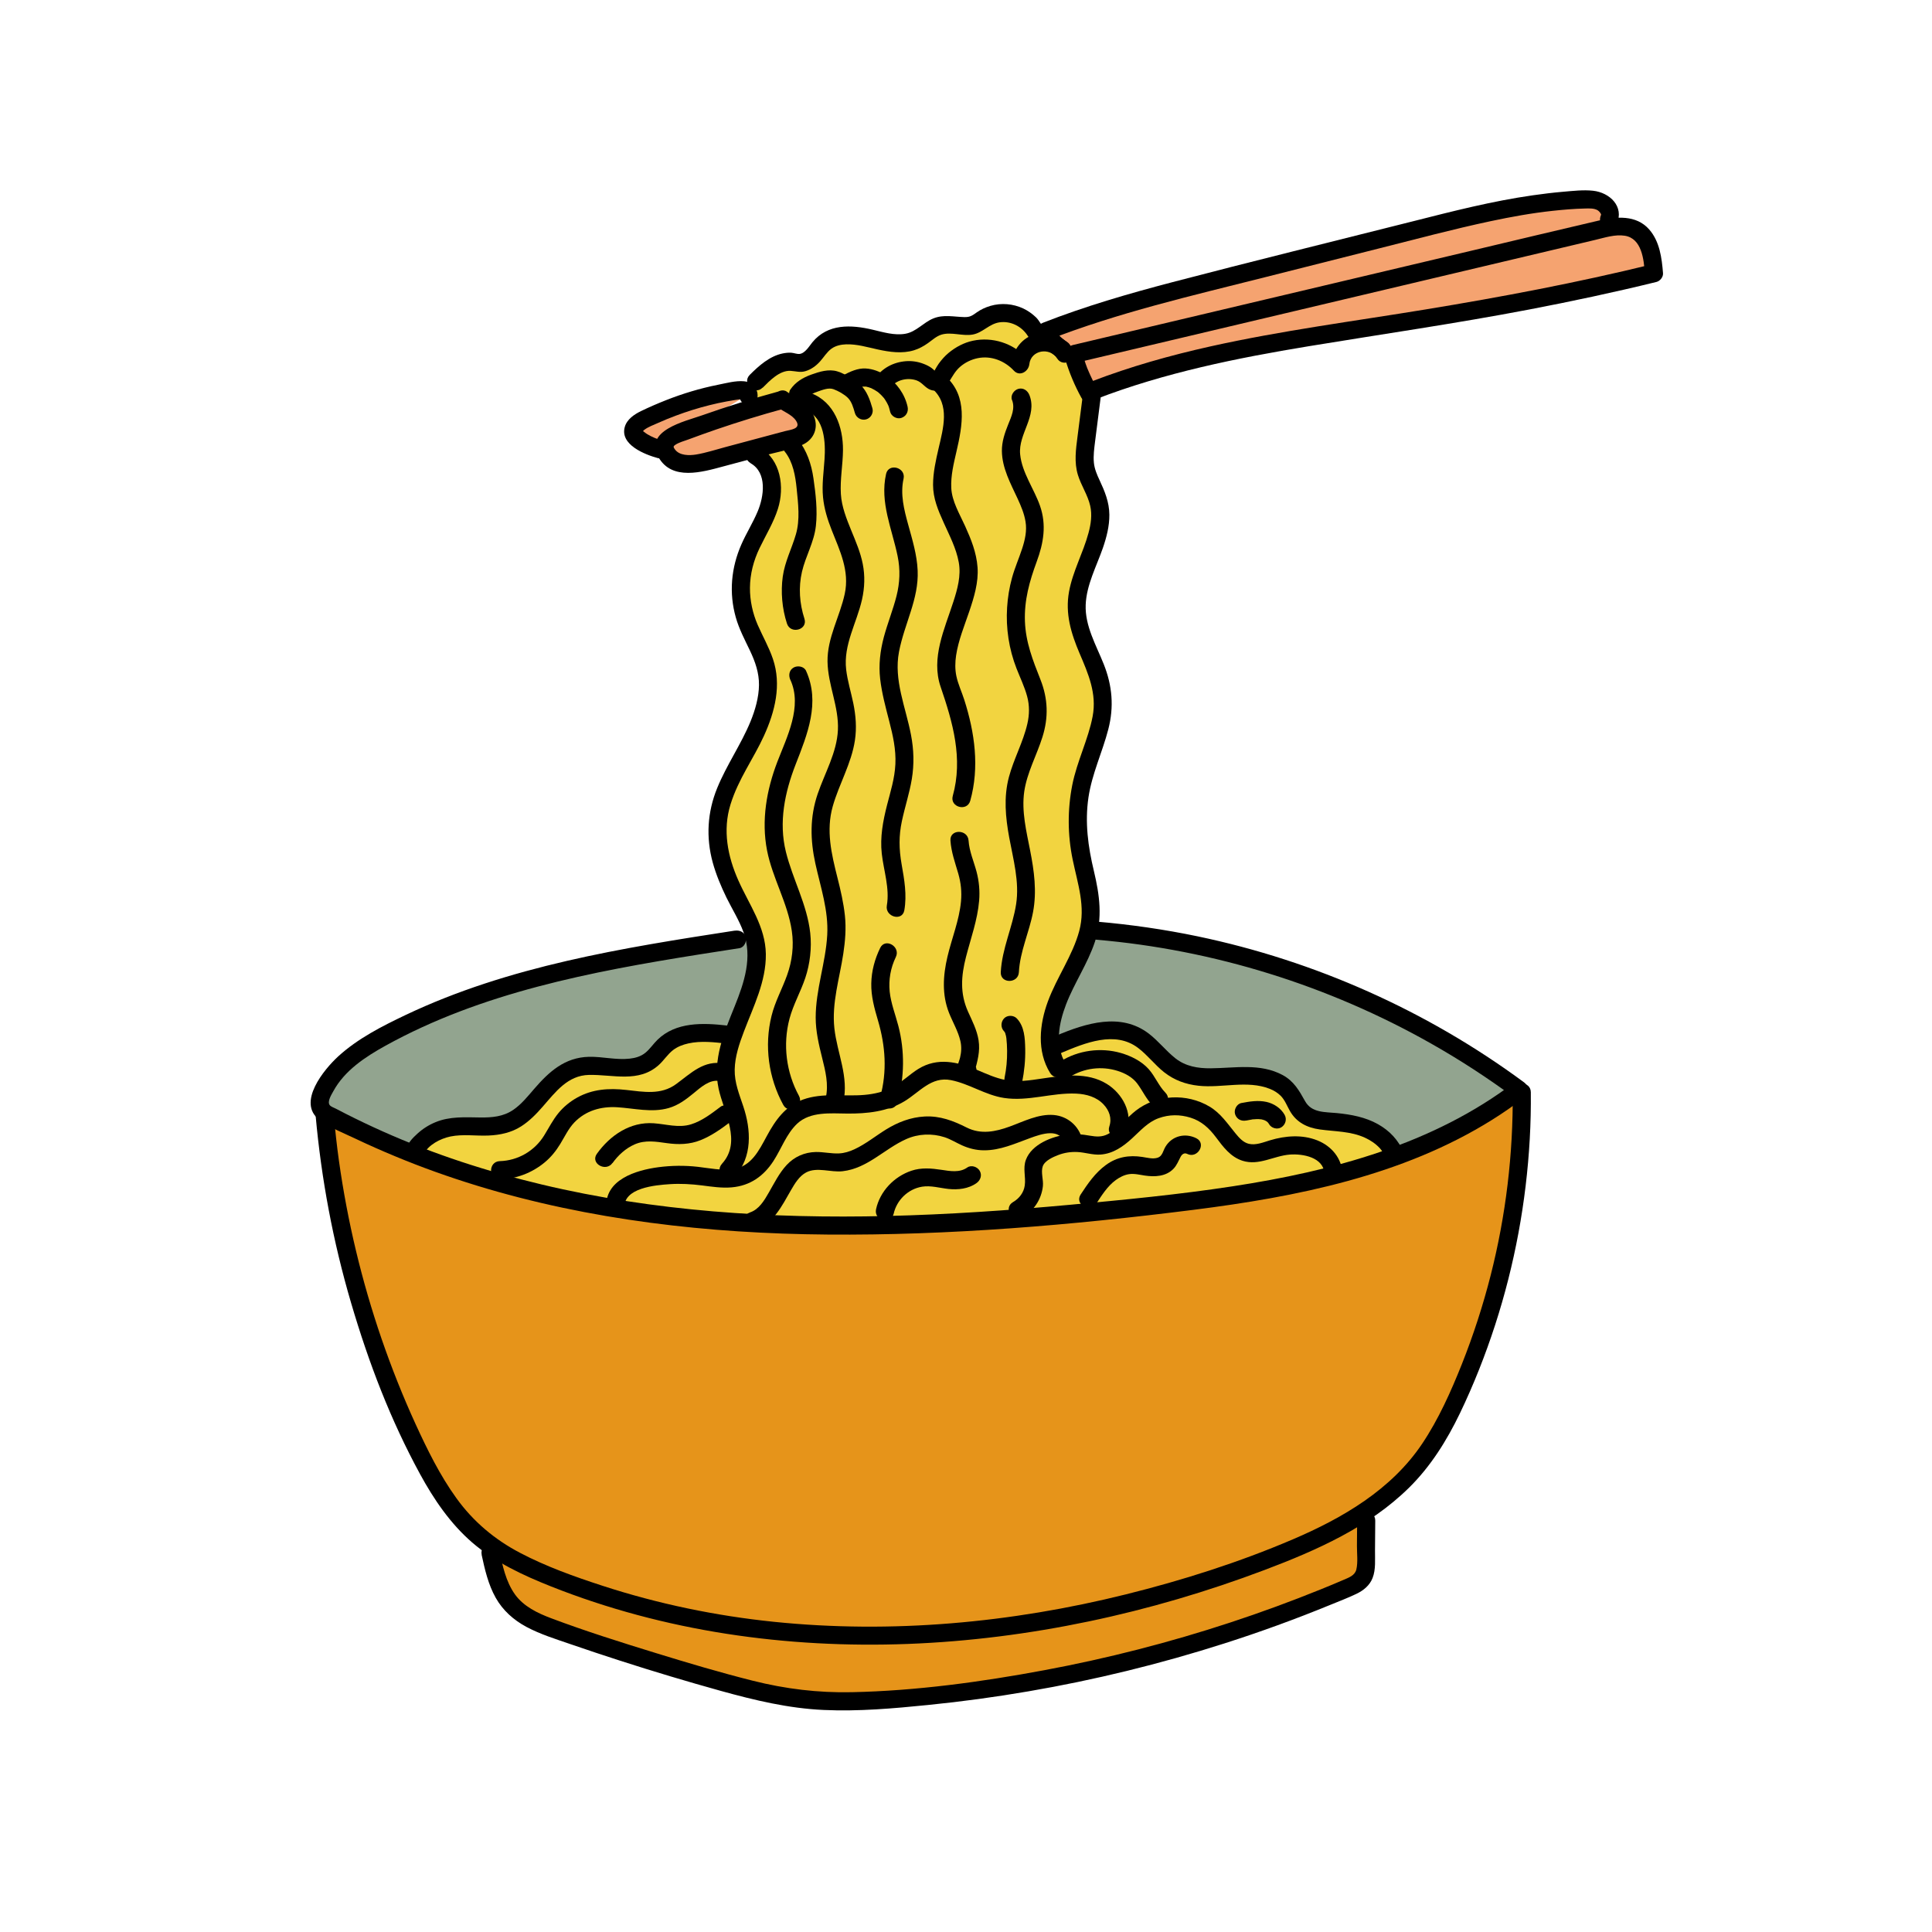 <?xml version="1.0" encoding="UTF-8"?> <svg xmlns="http://www.w3.org/2000/svg" viewBox="0 0 400 400"> <defs> <style> .cls-1 { fill: #92a48f; } .cls-2 { fill: #e6941a; } .cls-3 { fill: #f2d440; } .cls-4 { fill: #f5a370; } </style> </defs> <g id="_штриховка" data-name="штриховка"> <path class="cls-2" d="m66.72,231c2.09,23.42,8.4,46.46,18.54,67.68,3.51,7.36,7.63,14.68,13.93,19.86,4.34,3.57,9.51,5.96,14.73,8.03,46.97,18.7,100.92,14.31,148.12-3.82,11.6-4.46,23.32-10.03,31.13-19.69,3.46-4.28,6.01-9.21,8.27-14.23,8.82-19.64,13.33-41.2,13.11-62.73l-.49-.45c-22.3,17.05-51.55,21.39-79.47,24.3-28.27,2.95-56.75,5.02-85.09,2.89-28.34-2.13-56.66-8.6-81.77-21.92-.7-.37-1.45-.79-1.8-1.51-.42-.85-.17-1.87.17-2.75"></path> <path class="cls-2" d="m101.02,321.37c.82,3.83,1.73,7.86,4.34,10.78,2.47,2.76,6.11,4.13,9.6,5.36,11.46,4.03,23.05,7.67,34.76,10.91,4.91,1.36,9.86,2.65,14.92,3.29,6.63.84,13.35.55,20.02.04,32.3-2.49,64.18-10.31,93.96-23.05,1.16-.5,2.39-1.06,3.04-2.14.57-.94.59-2.09.6-3.19.02-2.85.04-5.69.07-8.54"></path> <path class="cls-1" d="m152.34,194.49c-25.15,3.88-50.88,7.95-73.24,20.11-5.26,2.86-10.58,6.51-12.76,12.08-.34.88-.59,1.9-.17,2.75.35.71,1.1,1.13,1.8,1.51,25.11,13.32,53.43,19.78,81.77,21.92,28.34,2.13,56.83.06,85.09-2.89,27.92-2.91,57.17-7.25,79.47-24.3-25.38-18.79-56.06-30.35-87.53-33"></path> <path class="cls-3" d="m156.3,93.29c3.39,1.79,4.09,6.48,3.03,10.16-1.07,3.68-3.42,6.85-4.75,10.44-1.62,4.36-1.65,9.28-.09,13.66,1.23,3.47,3.43,6.59,4.18,10.2,1.15,5.45-1.17,11.01-3.81,15.92s-5.73,9.81-6.32,15.35c-.59,5.59,1.46,11.13,4.05,16.12,1.49,2.88,3.2,5.72,3.8,8.91.78,4.2-.46,8.51-2.01,12.5-.87,2.22-1.84,4.42-2.63,6.67h-1.32c-4.41-.52-9.42-.84-12.71,2.12-1.12,1-1.94,2.32-3.13,3.23-2.14,1.63-5.06,1.7-7.74,1.46s-5.45-.69-8.01.13c-5.68,1.83-8.06,9.09-13.6,11.3-4.11,1.64-8.87.05-13.14,1.19-2.39.64-4.54,2.14-5.95,4.17-.09.13-.18.31-.09.44s.37-.03.24-.13l-.28.95c20.33,7.92,42.13,12.13,63.94,13.77,28.34,2.13,56.83.06,85.09-2.89,18.18-1.9,36.93-4.4,53.96-10.62v-.29c.15-.08.16.27,0,.27s-.27-.19-.33-.35c-.98-2.39-3.12-4.18-5.5-5.21-2.37-1.03-4.98-1.38-7.56-1.57-2.13-.16-4.47-.3-5.99-1.8-1.05-1.05-1.48-2.56-2.31-3.79-2.31-3.45-7.1-4.08-11.25-3.86-4.15.22-8.58.88-12.24-1.09-3.27-1.76-5.25-5.33-8.51-7.11-2.45-1.34-5.41-1.51-8.16-1.03s-5.36,1.57-7.93,2.65l-1.81.65c-.52-3.82.72-8.02,2.41-11.62,2.38-5.04,5.63-9.93,5.99-15.49.28-4.46-1.34-8.79-2.14-13.19-.99-5.43-.72-11.09.8-16.4,1.52-5.32,4.29-10.52,3.81-16.04-.55-6.32-5.32-11.78-5.43-18.12-.14-7.68,6.58-14.85,4.51-22.25-.65-2.32-2.14-4.37-2.64-6.73-.39-1.84-.15-3.75.08-5.62l1.19-9.37-.5-.55c-1.34-2.41-2.42-4.97-3.19-7.62l-7.25-4.78c.08-.28.45.25.17.34s-.52-.21-.66-.47c-1.1-2.04-3.15-3.54-5.43-3.96-2.28-.43-4.73.23-6.49,1.73-2.15,1.84-5.54.03-8.26.8-1.72.49-2.97,1.97-4.56,2.78-2.94,1.51-6.47.58-9.68-.2s-6.97-1.25-9.49.89c-.97.82-1.63,1.94-2.51,2.84s-2.16,1.62-3.38,1.28c-3.07-.86-5.99,1.61-8.24,3.87"></path> <path class="cls-4" d="m160.98,82.86c-7.3,1.98-14.49,4.34-21.55,7.05-1.03.4-2.19.94-2.48,2-.17.6,0,1.25.29,1.8.8,1.48,2.53,2.26,4.2,2.38,1.68.12,3.34-.32,4.96-.75,5.69-1.52,11.38-3.04,17.08-4.56.87-.23,1.8-.5,2.36-1.2.99-1.21.38-3.1-.74-4.19s-2.61-1.7-3.84-2.66"></path> <path class="cls-4" d="m221.89,73.24c7.07-1.67,14.14-3.35,21.21-5.02,29.16-6.9,58.31-13.8,87.47-20.7,2.44-.58,5.14-1.12,7.34.08,2.98,1.63,3.57,5.58,3.82,8.96-17.95,4.41-36.17,7.67-54.43,10.55-20.78,3.27-41.86,6.09-61.48,13.67"></path> <path class="cls-4" d="m135.98,93.04c-1.62-.42-3.15-1.13-4.51-2.11-.43-.31-.87-.68-1.03-1.19-.39-1.23.95-2.27,2.11-2.83,6.19-3.03,12.83-5.18,19.67-6.08.48-.06,1-.12,1.44.08s.78.73.59,1.18"></path> <path class="cls-4" d="m219.24,72.38c-1.49-.91-2.74-2.22-3.58-3.75,11.84-4.66,24.22-7.79,36.56-10.9,5.04-1.27,10.08-2.54,15.12-3.82,8.65-2.18,17.31-4.37,25.96-6.55,11.09-2.8,22.29-5.61,33.72-6.05,1.38-.05,2.84-.05,4.04.63,1.2.68,1.99,2.28,1.33,3.49"></path> </g> <g id="_линии_низ" data-name="линии низ"> <path d="m152.09,192.68c-23.18,3.58-46.76,7.31-68.13,17.47-4.88,2.32-9.87,4.86-13.9,8.53-2.98,2.72-8.64,9.6-3.96,13.15,2.23,1.69,5.13,2.79,7.64,3.99,2.67,1.27,5.37,2.46,8.1,3.59,5.5,2.29,11.12,4.29,16.82,6.04,23.47,7.19,48.11,9.95,72.6,10.15,25.29.21,50.7-1.95,75.78-5.11,21.39-2.7,43.34-7.05,61.88-18.64,2.26-1.41,4.45-2.94,6.58-4.55,1.18-.9,1.21-2.35,0-3.24-19.99-14.76-43.22-25.12-67.54-30.2-6.91-1.44-13.91-2.45-20.94-3.05-2.4-.21-2.39,3.55,0,3.75,24.28,2.07,48.06,9.49,69.26,21.49,6,3.39,11.78,7.16,17.32,11.25v-3.24c-16.88,12.84-37.72,18.39-58.38,21.55-11.18,1.71-22.46,2.8-33.72,3.83-12.59,1.15-25.22,2.02-37.86,2.32-23.99.57-48.12-.95-71.51-6.53-11.21-2.67-22.25-6.24-32.79-10.94-2.62-1.17-5.21-2.4-7.77-3.7-.67-.34-1.34-.69-2.01-1.04-.38-.2-1.02-.4-1.29-.74-.58-.73.36-2.19.74-2.88,2.33-4.3,6.62-7.11,10.79-9.42,19.9-11.02,42.67-15.35,64.89-18.89,2.8-.45,5.6-.88,8.4-1.31,1-.15,1.56-1.41,1.31-2.31-.3-1.07-1.3-1.47-2.31-1.31h0Z"></path> <path d="m65.35,231c1.18,13.1,3.61,26.07,7.32,38.69s8.21,24.33,14.3,35.51c2.83,5.2,6.26,10.24,10.77,14.14,4.8,4.15,10.55,6.81,16.39,9.13,11.65,4.62,23.84,7.85,36.23,9.78,24.91,3.87,50.41,2.6,75.04-2.55,12.39-2.59,24.57-6.18,36.41-10.65,10.75-4.06,21.66-8.88,29.95-17.07,4.46-4.41,7.78-9.73,10.49-15.35,2.85-5.93,5.28-12.08,7.31-18.34,4.03-12.44,6.43-25.42,7.16-38.48.18-3.22.25-6.45.22-9.68-.02-2.41-3.77-2.42-3.75,0,.11,12.76-1.41,25.49-4.55,37.86-1.59,6.26-3.59,12.42-5.97,18.42-2.27,5.69-4.81,11.39-8.22,16.49-6.38,9.52-16.47,15.4-26.79,19.81-11.14,4.76-22.82,8.47-34.57,11.39-23.74,5.9-48.47,8.18-72.85,5.68-12.07-1.24-24.02-3.72-35.55-7.48-5.78-1.88-11.6-3.96-17-6.79-5.27-2.76-9.71-6.49-13.19-11.32-3.43-4.75-6.03-10.05-8.46-15.35-2.63-5.75-4.97-11.64-7.03-17.62-4.12-11.99-7.08-24.37-8.84-36.92-.43-3.09-.77-6.18-1.05-9.29-.22-2.38-3.97-2.41-3.75,0h0Z"></path> <path d="m99.71,321.87c.66,3.06,1.37,6.18,2.92,8.93,1.47,2.62,3.72,4.62,6.36,6.03,2.9,1.55,6.1,2.53,9.2,3.6,3.37,1.16,6.75,2.29,10.14,3.38,6.94,2.24,13.92,4.33,20.94,6.28,6.98,1.93,13.98,3.61,21.24,3.94s14.45-.31,21.61-1.03,13.88-1.64,20.77-2.82c13.75-2.35,27.33-5.68,40.62-9.93,7.38-2.36,14.67-5.01,21.84-7.95,1.81-.74,3.67-1.45,5.44-2.29,1.49-.71,2.78-1.74,3.39-3.31.69-1.76.48-3.84.5-5.7.02-2.06.03-4.11.05-6.17.02-2.41-3.73-2.42-3.75,0-.01,1.74-.03,3.48-.04,5.22-.01,1.54.23,3.36-.12,4.88-.29,1.25-1.55,1.69-2.62,2.15-1.56.68-3.13,1.32-4.7,1.96-6.18,2.5-12.44,4.8-18.77,6.88-12.59,4.14-25.45,7.44-38.48,9.87s-26.53,4.28-39.86,4.56c-7,.15-13.77-.67-20.56-2.38-6.72-1.69-13.38-3.67-20-5.71-7.28-2.24-14.59-4.54-21.72-7.22-2.79-1.05-5.69-2.43-7.48-4.92-1.93-2.69-2.6-6.05-3.28-9.22-.51-2.36-4.12-1.36-3.62,1h0Z"></path> <path d="m161.19,81.05c-5.36,1.46-10.66,3.11-15.89,4.96-3.5,1.24-12.08,3.11-8.97,8.64,2.78,4.95,9.1,3.08,13.41,1.92,2.77-.74,5.53-1.48,8.3-2.22,2.56-.68,5.28-1.18,7.76-2.12,2.51-.95,3.73-3.37,2.77-5.94-1-2.65-3.54-3.61-5.65-5.19-.82-.61-2.09-.13-2.57.67-.57.95-.13,1.96.67,2.57,1.19.89,2.97,1.5,3.8,2.78,1.11,1.7-1.13,1.83-2.33,2.15-4.11,1.1-8.22,2.2-12.33,3.3-1.99.53-3.99,1.19-6.02,1.53-1.4.23-3.45.26-4.4-1.05-.37-.5-.38-.66.1-.97.77-.5,1.74-.75,2.59-1.06,1.96-.73,3.93-1.44,5.91-2.12,4.57-1.56,9.18-2.98,13.84-4.25,2.33-.64,1.34-4.25-1-3.62h0Z"></path> <path d="m220.53,74.32c.83,2.8,1.97,5.52,3.38,8.07.48.86,1.73,1.21,2.57.67s1.18-1.65.67-2.57c-.34-.61-.67-1.24-.97-1.87-.14-.29-.28-.59-.42-.89-.06-.13-.12-.26-.17-.38-.04-.09-.3-.66-.09-.2-.57-1.22-.98-2.55-1.36-3.83-.28-.94-1.33-1.63-2.31-1.31s-1.61,1.3-1.31,2.31h0Z"></path> <path d="m223.09,75.04c16.71-3.95,33.41-7.91,50.12-11.86,16.68-3.95,33.37-7.9,50.05-11.85,2.35-.56,4.7-1.11,7.05-1.67,1.94-.46,4.09-1.18,6.11-.85,3.5.57,3.91,4.91,4.13,7.75.46-.6.92-1.21,1.38-1.81-15.42,3.78-31.02,6.73-46.68,9.3-14.9,2.45-29.9,4.39-44.65,7.67-8.35,1.86-16.6,4.18-24.59,7.25-2.23.86-1.26,4.48,1,3.62,14.13-5.43,29.01-8.45,43.9-10.9,15.22-2.51,30.48-4.7,45.64-7.6,8.84-1.69,17.64-3.57,26.38-5.71.75-.18,1.44-1.01,1.38-1.81-.25-3.17-.69-6.57-2.85-9.05-2.69-3.09-6.88-2.68-10.47-1.85-8.82,2.05-17.63,4.17-26.45,6.26-17.58,4.16-35.15,8.32-52.73,12.48-9.9,2.34-19.81,4.69-29.71,7.03-2.35.56-1.35,4.17,1,3.62h0Z"></path> <path d="m137.19,91.23c-1.13-.31-2.19-.74-3.19-1.34-.39-.24-.73-.56-1.1-.8.01,0,.09.3.05.32.13-.06.26-.27.38-.37.85-.67,2.03-1.07,3.02-1.52,1.16-.52,2.34-1.01,3.54-1.45,2.29-.86,4.62-1.59,6.99-2.18,1.18-.3,2.38-.56,3.58-.78.56-.1,1.13-.2,1.7-.29.33-.05.67-.11,1-.14.11-.02.22-.02.33-.02.36.02.27-.09-.27-.35v-1l-.06.28c-.49,2.36,3.13,3.36,3.62,1,.39-1.88-.83-3.48-2.74-3.65-1.74-.16-3.71.39-5.42.73-3.66.73-7.25,1.81-10.72,3.18-1.75.69-3.49,1.44-5.18,2.26-1.4.68-2.9,1.68-3.36,3.26-1.07,3.7,4.14,5.74,6.85,6.48,2.33.64,3.32-2.98,1-3.62h0Z"></path> <path d="m220.89,70.77c-1.24-.79-2.18-1.81-2.9-3.08-.37.92-.75,1.84-1.12,2.75,14.58-5.71,29.91-9.22,45.06-13.05,7.81-1.97,15.62-3.94,23.44-5.92,7.74-1.95,15.45-4.02,23.26-5.68,4.24-.9,8.52-1.68,12.84-2.14,2.21-.24,4.45-.43,6.67-.48.85-.02,1.93-.09,2.68.39.29.19.74.74.66.93-.42.93-.26,2.01.67,2.57.8.48,2.15.25,2.57-.67,1.62-3.62-1.43-6.53-4.9-6.9-2.03-.22-4.16.04-6.18.21-2.09.18-4.17.43-6.25.73-8.4,1.19-16.62,3.3-24.83,5.38-16.61,4.19-33.25,8.27-49.83,12.61-9.08,2.38-18.1,4.99-26.84,8.42-1.12.44-1.77,1.61-1.12,2.75,1.05,1.83,2.47,3.3,4.25,4.43,2.04,1.3,3.92-1.94,1.89-3.24h0Z"></path> <path d="m166.89,82.56c.18-.27.56-.58.89-.79.26-.16.52-.29.79-.42.3-.14-.2.07.11-.05.16-.06.32-.12.48-.18,1.1-.38,2.37-.92,3.41-.54s2.27,1.09,2.97,1.79c.79.79,1.12,1.96,1.46,3.15.28.97,1.32,1.58,2.31,1.31s1.59-1.33,1.31-2.31c-.5-1.74-1.12-3.5-2.43-4.81-.66-.65-1.45-1.17-2.26-1.62s-1.68-.94-2.6-1.21c-1.78-.52-3.68.07-5.37.68-1.75.63-3.25,1.53-4.32,3.08-.58.83-.15,2.08.67,2.57.93.54,1.99.16,2.57-.67h0Z"></path> <path d="m176.48,80.91c.28-.14.55-.28.83-.42.11-.05.23-.11.34-.16-.27.11.11-.03.16-.05.29-.1.59-.17.89-.24.27-.07-.37,0,.14,0,.13,0,.25,0,.38,0,.49.02-.08-.06.18.03.15.05.32.07.47.12s.31.11.46.16c.32.1-.37-.18.07.03s.87.45,1.27.73c.03.02.3.22.12.08-.2-.15.13.11.17.15.2.17.38.35.56.53.16.17.31.35.47.52.15.16-.16-.24.04.05.07.11.15.21.22.32.27.41.51.84.71,1.29-.11-.24-.05-.12.01.05.04.12.09.24.12.37.08.25.14.5.2.75.21.96,1.38,1.61,2.31,1.31,1.01-.33,1.53-1.28,1.31-2.31-.58-2.64-2.25-4.94-4.47-6.44-1.24-.84-2.72-1.41-4.22-1.49-1.65-.09-3.2.65-4.63,1.39-.87.45-1.2,1.75-.67,2.57.57.89,1.63,1.15,2.57.67h0Z"></path> <path d="m184.32,80.33c1.15-1.7,3.6-2.24,5.48-1.56,1.14.41,1.74,1.54,2.86,1.94,1.61.58,2.98-.35,3.84-1.68.72-1.12,1.24-2.18,2.27-3.08s2.33-1.53,3.68-1.8c2.77-.56,5.57.56,7.46,2.59,1.21,1.31,3.04.17,3.2-1.33.33-2.97,4.25-3.58,5.76-1.19,1.29,2.03,4.53.15,3.24-1.89-1.59-2.51-4.59-3.9-7.54-3.21-2.98.7-4.89,3.37-5.22,6.3,1.07-.44,2.13-.88,3.2-1.33-2.81-3.02-7.06-4.4-11.1-3.55-1.87.39-3.6,1.32-5.06,2.53-.78.65-1.45,1.41-2.04,2.23-.28.4-.52.82-.76,1.24-.1.2-.21.4-.33.6-.2.23-.16.22.12-.01l.95.26c-.54-.27-.97-.85-1.47-1.21s-1.06-.63-1.64-.85c-1.15-.45-2.41-.64-3.64-.55-2.66.2-4.99,1.46-6.5,3.67-1.36,2,1.89,3.88,3.24,1.89h0Z"></path> <path d="m157.9,80.28c1.46-1.46,3.5-3.62,5.77-3.5,1.1.06,1.98.4,3.1.06,1.18-.35,2.22-1.12,3.03-2.03.77-.86,1.39-1.92,2.33-2.61.88-.64,1.98-.87,3.05-.91,2.24-.07,4.37.59,6.54,1.06,2.44.53,5.07.92,7.51.17,1.04-.32,1.99-.84,2.88-1.47s1.76-1.45,2.81-1.77c2.04-.61,4.33.35,6.44-.01,2.12-.37,3.44-2.25,5.62-2.54,2.32-.31,4.57.85,5.81,2.81.72,1.13,1.96,2.33,3.4,1.46,1.21-.72,1.34-2.43.31-3.36-.81-.73-1.83-.67-2.65,0l-.1.08c-.79.64-.66,1.98,0,2.65.77.79,1.87.64,2.65,0l.1-.08h-2.65l-.31-.54.48-1.82-.1.13,1.33-.55-.26-.03,1.33.55c-.7-.6-1.13-1.65-1.83-2.33-.77-.74-1.67-1.37-2.63-1.83-2.12-.99-4.55-1.2-6.81-.54-1.01.3-2,.75-2.86,1.37-.91.65-1.38.98-2.53.95-2.21-.05-4.32-.59-6.45.29-2.05.84-3.51,2.76-5.76,3.16-2.25.4-4.6-.33-6.78-.84-4.47-1.06-9.28-1.27-12.46,2.59-.66.8-1.52,2.31-2.68,2.43-.51.05-1.17-.21-1.69-.25-.6-.04-1.22.03-1.81.15-2.7.56-4.91,2.54-6.8,4.43-1.71,1.71.94,4.36,2.65,2.65h0Z"></path> <path d="m224.16,82c-.36,2.79-.71,5.59-1.07,8.38-.34,2.65-.72,5.32.07,7.92.67,2.22,2.05,4.17,2.56,6.44.42,1.85.14,3.77-.35,5.58-1.11,4.14-3.27,7.95-4.04,12.19-.82,4.53.41,8.59,2.17,12.73,1.82,4.26,3.61,8.34,2.72,13.07s-3.26,9.35-4.22,14.23c-1,5.1-.97,10.31.08,15.4s2.73,9.76,1.36,14.83-4.64,9.57-6.48,14.55c-1.76,4.77-2.33,10.31.45,14.82,1.26,2.05,4.51.17,3.24-1.89-2.33-3.79-1.43-8.38.07-12.31,1.71-4.45,4.46-8.41,5.97-12.95,1.63-4.93.97-9.7-.21-14.65-1.21-5.05-1.89-10.04-1.13-15.22.72-4.91,2.88-9.36,4.11-14.12,1.21-4.67.83-9.05-.95-13.51-1.57-3.93-3.9-7.91-3.73-12.27.16-4.12,2.23-7.95,3.56-11.77.76-2.21,1.36-4.53,1.34-6.89-.02-2.59-.95-4.84-2.03-7.15-.54-1.14-1.04-2.32-1.17-3.59-.15-1.48.07-2.99.25-4.46.39-3.12.8-6.24,1.19-9.37.13-1.01-.95-1.88-1.88-1.88-1.12,0-1.75.87-1.88,1.88h0Z"></path> <path d="m155.39,95.9c3.5,1.98,2.78,6.89,1.48,9.98-.99,2.36-2.37,4.53-3.39,6.87-1.04,2.38-1.69,4.84-1.9,7.43s.06,5.16.75,7.61c.68,2.43,1.87,4.67,2.95,6.93,1.07,2.26,1.89,4.58,1.86,7.11s-.78,5.17-1.76,7.56c-1.96,4.75-4.95,9-6.89,13.76-2.04,4.99-2.35,10.2-.93,15.41.69,2.51,1.71,4.94,2.85,7.28,1.17,2.38,2.61,4.65,3.52,7.15,1.9,5.22.17,10.4-1.81,15.32-2.21,5.48-4.63,11.07-3.34,17.09,1.06,4.92,4.86,10.97.7,15.54-1.62,1.78,1.02,4.44,2.65,2.65,3.68-4.04,3.39-9.65,1.76-14.53-.84-2.53-1.83-4.89-1.78-7.61s.96-5.38,1.91-7.88c1.97-5.2,4.61-10.35,4.54-16.05-.08-5.68-3.47-10.23-5.69-15.23-2.23-5.01-3.28-10.4-1.63-15.73s4.75-9.43,6.93-14.22c2.28-5,3.68-10.55,1.85-15.93-.83-2.44-2.12-4.68-3.15-7.04s-1.62-5.02-1.6-7.67c.02-2.88.75-5.64,1.99-8.22,1.3-2.7,2.89-5.27,3.8-8.14,1.41-4.45.62-10.2-3.76-12.69-2.1-1.19-4,2.05-1.89,3.24h0Z"></path> <path d="m166.94,85.03c3.81,1.44,4,6.71,3.77,10.05-.17,2.62-.57,5.25-.31,7.88.23,2.36.92,4.58,1.79,6.78,1.7,4.3,3.73,8.45,2.71,13.19s-3.64,9.1-3.57,14.04c.07,4.82,2.38,9.36,2.15,14.19-.22,4.65-2.72,8.89-4.19,13.21-1.64,4.81-1.55,9.53-.47,14.45,1.08,4.9,2.73,9.67,2.45,14.75-.32,5.76-2.39,11.3-2.39,17.1,0,2.86.65,5.61,1.34,8.37.67,2.69,1.37,5.46.75,8.23-.53,2.35,3.09,3.35,3.62,1,1.2-5.35-1.26-10.14-1.84-15.36-.58-5.24,1.08-10.36,1.85-15.49.39-2.6.61-5.21.33-7.84s-.89-5.28-1.55-7.88c-1.24-4.92-2.39-9.75-.97-14.76,1.31-4.62,3.87-8.86,4.59-13.66.39-2.59.19-5.1-.33-7.66-.48-2.33-1.2-4.62-1.48-6.98-.61-5.14,2.18-9.64,3.28-14.51.55-2.46.64-4.92.15-7.39-.47-2.38-1.44-4.63-2.36-6.87-.99-2.44-2.01-4.95-2.17-7.61-.18-3.02.41-6.02.44-9.04.04-4.82-1.78-9.98-6.6-11.81-2.26-.86-3.24,2.77-1,3.62h0Z"></path> <path d="m150.46,212.32c-4.92-.56-10.52-.77-14.34,2.96-.87.85-1.56,1.92-2.51,2.69s-2.08,1.08-3.23,1.21c-2.82.32-5.63-.44-8.44-.38-5.01.12-8.25,3.06-11.35,6.65-1.32,1.53-2.64,3.18-4.32,4.33-2.07,1.42-4.41,1.61-6.86,1.58-3.13-.04-6.3-.25-9.25.98-1.39.57-2.65,1.37-3.76,2.39-.93.85-2.31,2.16-2.18,3.52.08.89.54,1.5,1.38,1.81.58.21,1.18.09,1.7-.21s1.01-.99.93-1.62v-.11c-.15-1-.78-1.88-1.89-1.88-.91,0-2.01.86-1.88,1.88v.11c.32-.54.63-1.08.94-1.62l-.12.07c.48-.06.96-.13,1.44-.19l-.13-.05,1.38,1.81-.02-.22-.26.95c1.03-1.98,3.47-3.24,5.56-3.68,2.58-.53,5.27-.09,7.88-.2,2.39-.1,4.74-.6,6.77-1.9,1.72-1.1,3.15-2.57,4.48-4.1,2.66-3.04,5.15-6.45,9.55-6.55,4.99-.11,10.31,1.71,14.48-2.07,1.05-.95,1.82-2.21,2.95-3.08.93-.71,2.02-1.12,3.15-1.37,2.59-.58,5.35-.26,7.95.04,1.01.11,1.88-.94,1.88-1.88,0-1.11-.86-1.76-1.88-1.88h0Z"></path> <path d="m219.75,217.98c4.87-2.04,11.1-4.65,15.89-1.01,1.95,1.48,3.44,3.48,5.35,5,2.11,1.67,4.49,2.53,7.15,2.82,4.87.53,10.05-1.21,14.75.64.84.33,1.63.81,2.27,1.45.87.88,1.29,2.06,1.9,3.13,1.35,2.37,3.55,3.46,6.18,3.83,3.16.44,6.39.35,9.36,1.71,1.15.53,2.21,1.24,3.08,2.17.91.97,1.24,2.58,2.42,3.24.8.45,1.6.24,2.27-.29.48-.38.66-.97.66-1.56,0-.86-.58-1.55-1.38-1.81l-.1-.03c-2.3-.76-3.28,2.86-1,3.62l.1.03-1.38-1.81v.15c.18-.44.37-.88.55-1.33l-.11.09,2.27-.29.34.33c-.09-.23-.2-.45-.31-.67-.11-.22-.24-.43-.37-.63-.35-.54-.76-1.07-1.19-1.54-.89-.98-1.99-1.81-3.14-2.46-2.61-1.47-5.58-2.02-8.53-2.31-2.47-.24-5.22-.02-6.58-2.47-1.23-2.21-2.33-4.15-4.64-5.4-4.68-2.52-9.9-1.43-14.94-1.4-2.62.02-5.16-.4-7.27-2.07-1.98-1.57-3.52-3.6-5.53-5.13-5.82-4.42-13.01-2.13-19.07.41-.93.39-1.61,1.24-1.31,2.31.25.88,1.36,1.7,2.31,1.31h0Z"></path> <path d="m211.66,252.07c2.38-1.37,3.96-3.76,4.26-6.49.14-1.3-.46-2.88-.03-4.11.41-1.17,2.16-1.94,3.22-2.34,1.25-.48,2.58-.68,3.92-.62,1.61.07,3.18.64,4.81.53,2.62-.18,4.71-1.67,6.58-3.39,1.69-1.55,3.24-3.34,5.46-4.14s4.44-.78,6.6-.11c2.27.7,3.87,2.19,5.27,4.06,1.48,1.98,3.02,4.07,5.49,4.86,3.4,1.09,6.49-1.03,9.82-1.28,2.67-.2,6.98.56,7.15,3.96.13,2.4,3.88,2.42,3.75,0-.17-3.22-2.29-5.73-5.23-6.9-3.12-1.24-6.6-.97-9.76-.02-1.38.41-2.96,1.09-4.43.73-1.15-.28-1.98-1.23-2.7-2.1-1.71-2.07-3.07-4.2-5.43-5.61-4.69-2.79-10.91-2.52-15.23.83-1.97,1.53-3.56,3.68-5.78,4.86-1.22.65-2.42.57-3.75.34-1.57-.27-3.09-.45-4.68-.25-3.13.38-7.35,2.01-8.56,5.22-.69,1.81.02,3.55-.25,5.37-.21,1.46-1.15,2.67-2.41,3.4-2.09,1.2-.21,4.44,1.89,3.24h0Z"></path> <path d="m233.31,234.21c1.28-3.79-.93-7.82-4.18-9.81-4.02-2.48-9.02-1.74-13.44-1.09-2.46.37-5.04.76-7.51.29-2.07-.39-4.02-1.3-5.95-2.11-4-1.66-8.14-2.61-12.07-.2-1.8,1.11-3.31,2.65-5.15,3.69-1.85,1.05-3.99,1.53-6.09,1.71-4.18.36-8.62-.5-12.66.96-3.67,1.32-5.74,4.29-7.52,7.59-1.62,2.99-3.21,6.28-6.94,6.81-2.41.34-4.91-.19-7.3-.47-2.74-.31-5.47-.28-8.2.08-4.6.61-11.21,2.58-10.76,8.48.18,2.39,3.93,2.41,3.75,0-.32-4.23,6.46-4.78,9.37-4.97,2.24-.15,4.46-.02,6.69.26,2.03.26,4.09.58,6.14.4,3.8-.33,6.6-2.31,8.64-5.45,1.65-2.54,2.68-5.63,4.92-7.74,2.71-2.54,6.9-2.12,10.32-2.09,4.07.04,8.34-.39,11.9-2.55,3.14-1.91,5.55-5.18,9.62-4.37,3.82.76,7.12,3.1,10.99,3.69,5.04.76,9.92-1.13,14.95-.9,2.08.1,4.18.68,5.64,2.23,1.19,1.25,1.77,2.89,1.21,4.55-.78,2.29,2.84,3.27,3.62,1h0Z"></path> <path d="m183.45,98.14c-1.32,5.88,1.23,11.33,2.39,16.99.58,2.81.47,5.51-.23,8.28s-1.85,5.63-2.62,8.49c-.76,2.85-1.1,5.75-.76,8.68.35,2.98,1.13,5.85,1.88,8.75s1.42,5.86,1.27,8.88-1.02,5.69-1.73,8.48c-.84,3.29-1.47,6.63-1.09,10.03.39,3.53,1.67,7.17,1.05,10.75-.41,2.36,3.2,3.37,3.62,1,.56-3.23,0-6.33-.56-9.53s-.59-5.89.05-8.91,1.57-5.78,2.06-8.73c.51-3.09.42-6.09-.17-9.16-1.08-5.69-3.61-11.32-2.48-17.2s4.12-10.91,3.86-16.82c-.14-3.25-1.1-6.38-1.96-9.5s-1.67-6.29-.96-9.49c.53-2.35-3.09-3.35-3.62-1h0Z"></path> <path d="m209.53,82.81c.68,1.75-.14,3.44-.8,5.08-.71,1.77-1.32,3.55-1.3,5.48.04,3.56,1.81,6.75,3.27,9.9.69,1.5,1.35,3.06,1.62,4.7.33,1.93-.11,3.83-.71,5.66-.66,2.01-1.52,3.95-2.08,5.99s-.89,4.08-1.02,6.15c-.28,4.27.39,8.64,1.95,12.63.75,1.92,1.66,3.78,2.2,5.78.51,1.89.48,3.79.04,5.69-.88,3.8-2.82,7.26-3.82,11.03-1.1,4.15-.7,8.34.07,12.51.83,4.51,2.14,9.15,1.43,13.77-.74,4.79-2.93,9.21-3.18,14.1-.12,2.41,3.63,2.41,3.75,0,.22-4.3,2.14-8.26,2.93-12.45.81-4.29.23-8.5-.6-12.74-.78-3.99-1.81-8.13-1.22-12.22.58-3.94,2.58-7.5,3.76-11.26,1.29-4.08,1.16-7.95-.41-11.92-1.57-3.97-3.05-7.71-3.21-12.04-.16-4.38.94-8.3,2.44-12.37,1.42-3.85,2.06-7.6.68-11.56-1.23-3.52-3.74-6.88-4.11-10.65-.42-4.28,3.61-7.9,1.93-12.25-.36-.94-1.26-1.6-2.31-1.31-.9.25-1.68,1.35-1.31,2.31h0Z"></path> <path d="m193.1,80.54c3.63,3.27,2.18,8.15,1.22,12.31-.57,2.46-1.14,4.99-1.14,7.53,0,2.82,1.04,5.25,2.18,7.78,1.2,2.68,2.61,5.33,3.14,8.25.51,2.78-.27,5.56-1.12,8.19-1.81,5.62-4.68,11.64-2.63,17.61,2.52,7.37,4.67,14.82,2.51,22.58-.65,2.33,2.97,3.32,3.62,1,1.94-6.95.93-14.11-1.23-20.88-.52-1.64-1.3-3.27-1.65-4.96-.29-1.39-.26-2.86-.05-4.25.47-3.13,1.71-6.11,2.72-9.09.98-2.9,1.95-6.05,1.72-9.15s-1.34-5.8-2.57-8.53c-1.12-2.49-2.74-5.12-2.87-7.9-.12-2.55.5-5.05,1.07-7.52,1.26-5.42,2.39-11.44-2.26-15.62-1.79-1.61-4.45,1.03-2.65,2.65h0Z"></path> <path d="m182.23,196.26c-1.12,2.31-1.79,4.76-1.84,7.34-.06,2.63.64,5.16,1.38,7.66,1.56,5.3,1.93,10.54.46,15.92-.64,2.33,2.98,3.33,3.62,1,1.41-5.14,1.49-10.58.15-15.75-.61-2.36-1.54-4.68-1.8-7.12-.25-2.46.19-4.94,1.27-7.16,1.05-2.16-2.18-4.06-3.24-1.89h0Z"></path> <path d="m162.52,93.55c1.67,2.12,2.16,5,2.42,7.61.31,3.1.73,6.44-.16,9.48-.87,2.98-2.29,5.64-2.72,8.76s-.15,6.57.87,9.7c.74,2.29,4.36,1.31,3.62-1-1.02-3.15-1.26-6.49-.51-9.73.76-3.25,2.51-6.12,2.88-9.49.36-3.21-.04-6.63-.5-9.82-.43-3-1.37-5.76-3.26-8.16-.63-.8-1.99-.65-2.65,0-.79.78-.62,1.86,0,2.65h0Z"></path> <path d="m163.65,140.78c2.51,5.53-.72,11.78-2.7,16.92-2.25,5.86-3.35,12.16-2.14,18.38,1.12,5.73,4.29,10.88,5.13,16.68.45,3.08.07,6.21-.98,9.13-1.01,2.84-2.5,5.48-3.22,8.43-1.54,6.21-.63,12.84,2.43,18.44,1.16,2.12,4.39.23,3.24-1.89-2.64-4.84-3.37-10.62-1.95-15.96.78-2.93,2.31-5.58,3.27-8.45s1.36-6.19,1.02-9.29c-.65-5.91-3.63-11.1-5.04-16.81-1.52-6.14-.23-12.32,2.02-18.1,2.44-6.25,5.13-12.81,2.15-19.38-.42-.93-1.75-1.14-2.57-.67-.95.54-1.09,1.65-.67,2.57h0Z"></path> <path d="m196.78,174.03c.16,2.37.95,4.54,1.61,6.8.56,1.94.76,3.83.57,5.84-.37,3.9-1.91,7.61-2.8,11.41-.92,3.89-1.17,7.88.34,11.66.77,1.93,1.87,3.76,2.34,5.79.26,1.13.21,2.28-.06,3.4-.26,1.09-.88,2.09-.55,3.23.17.59.68,1.19,1.31,1.31.86.17,1.41-.01,2.09-.55.51-.4.64-1.24.48-1.82l-.03-.11c-.62-2.33-4.24-1.34-3.62,1l.03.11c.16-.61.32-1.22.48-1.82l-.12.09c.61-.16,1.22-.32,1.82-.48l-.14-.03,1.31,1.31-.07-.23v1c.59-2.25,1.2-4.23.83-6.59-.33-2.09-1.32-3.99-2.18-5.9-1.7-3.78-1.43-7.4-.42-11.33s2.38-7.64,2.72-11.64c.17-2.02-.02-4.05-.54-6.02-.57-2.13-1.5-4.21-1.65-6.43-.16-2.39-3.92-2.41-3.75,0h0Z"></path> <path d="m207.87,213.5c.14.16.16.17.03.01.06.09.12.19.17.29.19.3-.02-.2.07.18.04.17.1.33.14.5.02.07.12.78.07.36.1.9.15,1.82.16,2.73.02,1.98-.15,3.72-.52,5.54-.19.96.28,2.07,1.31,2.31.93.21,2.1-.28,2.31-1.31.46-2.29.7-4.63.65-6.97-.05-2.18-.15-4.61-1.74-6.28-.67-.71-1.98-.73-2.65,0s-.72,1.89,0,2.65h0Z"></path> <path d="m224.06,235.88c-.69-2.78-3.04-4.79-5.89-5.03-3.16-.27-6.26,1.35-9.15,2.4s-5.91,1.69-8.89.19c-2.78-1.4-5.52-2.45-8.69-2.28-2.89.15-5.53,1.17-7.98,2.68-2.19,1.35-4.22,3.02-6.57,4.11-.99.46-2.07.8-3.16.85-1.62.08-3.22-.32-4.83-.29-2.34.05-4.45.98-6.04,2.7-1.56,1.69-2.57,3.77-3.71,5.74-.92,1.6-2.01,3.45-3.87,4.07-2.28.77-1.3,4.39,1,3.62,3.89-1.31,5.58-4.96,7.5-8.26.79-1.37,1.7-2.89,3.14-3.65,2.23-1.17,5.12.04,7.53-.24,5.17-.59,8.62-4.62,13.17-6.65,2.5-1.12,5.35-1.23,7.95-.39,1.28.42,2.41,1.15,3.63,1.69,1.43.64,2.92,1.01,4.5,1.02,3.39.02,6.45-1.4,9.56-2.53,2.37-.87,6.32-2.24,7.18,1.24.58,2.34,4.2,1.35,3.62-1h0Z"></path> <path d="m185.01,251.35c.62-2.87,2.98-5.19,5.91-5.66,1.79-.29,3.68.28,5.45.47,1.98.21,4.12-.02,5.79-1.2.83-.58,1.22-1.64.67-2.57-.48-.82-1.73-1.26-2.57-.67-1.58,1.12-3.54.75-5.34.48-2.1-.32-4.18-.5-6.23.19-3.58,1.21-6.5,4.24-7.31,7.96-.51,2.35,3.1,3.36,3.62,1h0Z"></path> <path d="m226.98,249.19c1.15-1.75,2.32-3.63,4.04-4.88.8-.58,1.73-1.06,2.71-1.21,1.11-.17,2.23.13,3.31.29,2.06.3,4.34.2,5.89-1.38.72-.73,1.03-1.64,1.51-2.52.27-.5.75-.89,1.35-.59,2.15,1.07,4.06-2.16,1.89-3.24-2.32-1.16-5.07-.49-6.41,1.8-.46.78-.61,1.9-1.55,2.22-1.02.35-2.2,0-3.22-.15-2.73-.42-5.25,0-7.52,1.66-2.22,1.61-3.76,3.86-5.24,6.12-1.33,2.02,1.92,3.91,3.24,1.89h0Z"></path> <path d="m103.48,244.17c3.43-.1,6.64-1.32,9.28-3.5,1.3-1.07,2.36-2.39,3.23-3.82.93-1.52,1.68-3.16,2.92-4.46,2.36-2.45,5.5-3.34,8.82-3.15,3.56.21,7.18,1.18,10.71.17,1.98-.57,3.57-1.76,5.14-3.05,1.44-1.18,3.31-2.92,5.34-2.55,2.36.43,3.37-3.18,1-3.62-4.21-.77-6.84,2-9.95,4.27-3.13,2.29-6.72,1.6-10.32,1.2s-6.96-.18-10.13,1.57c-1.47.81-2.83,1.92-3.89,3.21-1.19,1.45-2.01,3.1-2.99,4.68-1.98,3.18-5.41,5.17-9.16,5.28-2.41.07-2.42,3.82,0,3.75h0Z"></path> <path d="m126.82,240.8c1.16-1.63,2.73-3.06,4.58-3.87,2.2-.96,4.41-.57,6.71-.25s4.67.29,6.93-.62,4.16-2.26,6.06-3.69c.82-.61,1.21-1.61.67-2.57-.46-.8-1.76-1.28-2.57-.67-1.88,1.41-3.85,2.95-6.12,3.65-2.58.8-5.12-.04-7.73-.22-4.88-.35-9.04,2.5-11.78,6.33-1.4,1.97,1.85,3.84,3.24,1.89h0Z"></path> <path d="m221.48,222.97c2.96-1.84,6.56-2.3,9.89-1.26,1.55.48,3.09,1.3,4.08,2.62,1.12,1.49,1.85,3.2,3.18,4.54,1.7,1.72,4.35-.93,2.65-2.65-1.4-1.42-2.12-3.37-3.45-4.86-1.48-1.66-3.66-2.74-5.77-3.35-4.17-1.2-8.81-.56-12.49,1.73-2.05,1.27-.17,4.52,1.89,3.24h0Z"></path> <path d="m258.01,232c.34-.06.68-.13,1.03-.19.09-.01.17-.03.26-.04.21-.03.17-.03-.11.01.09-.05.28-.03.39-.04.34-.03.69-.05,1.03-.04.06,0,.49.07.52.03-.3-.04-.36-.05-.17-.02.05,0,.1.02.15.03.25.05.5.13.74.21.18.07.13.05-.16-.07.06.03.12.06.19.09.11.05.21.11.31.17s.19.14.29.2c-.24-.19-.29-.23-.15-.1.05.04.1.09.15.14.05.05.09.1.14.15.12.15.09.1-.1-.15.05.12.15.23.21.34.48.86,1.73,1.21,2.57.67s1.18-1.65.67-2.57c-.77-1.38-2.23-2.34-3.76-2.68-1.74-.38-3.47-.1-5.19.23-.97.18-1.6,1.4-1.31,2.31.33,1.03,1.27,1.51,2.31,1.31h0Z"></path> </g> </svg> 